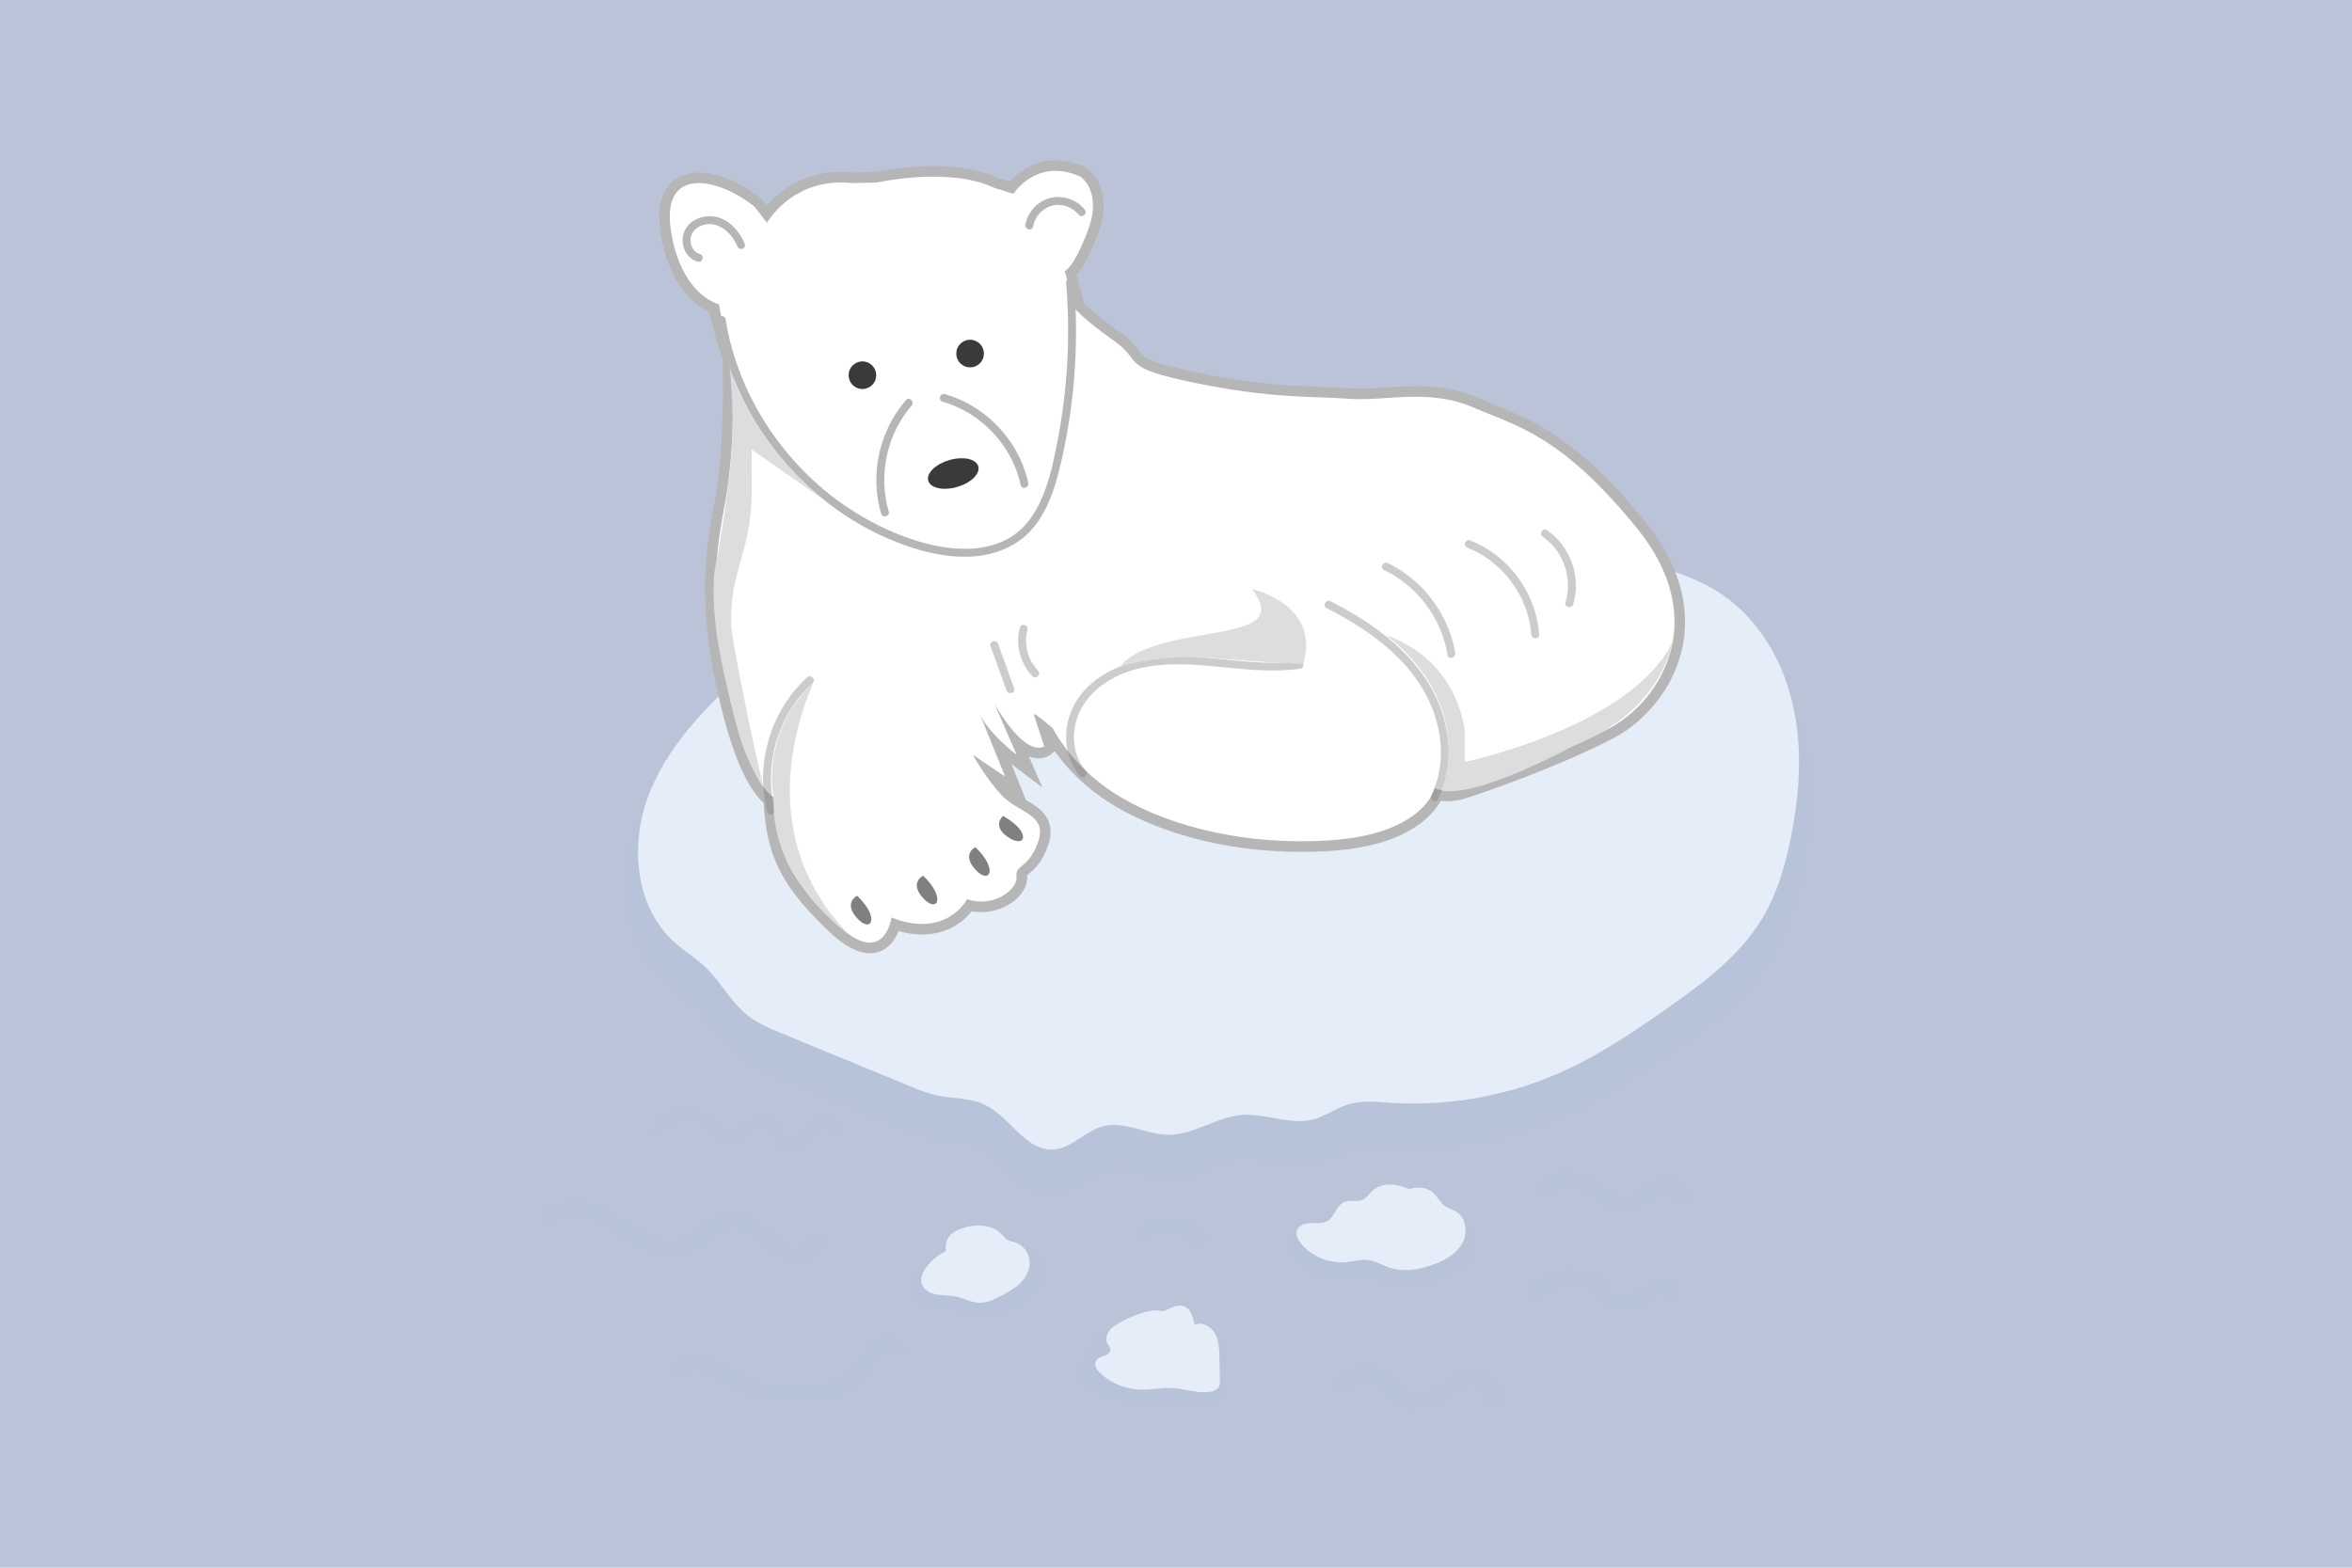 <svg xmlns="http://www.w3.org/2000/svg" xmlns:xlink="http://www.w3.org/1999/xlink" width="600" zoomAndPan="magnify" viewBox="0 0 450 300" height="400" preserveAspectRatio="xMidYMid meet" version="1.0"><defs><clipPath id="01d1a8dc08"><path d="M 120 106 L 346.77 106 L 346.77 229 L 120 229 Z M 120 106 " clip-rule="nonzero"/></clipPath><clipPath id="f045b0dd8e"><path d="M 103.02 230 L 158 230 L 158 242 L 103.02 242 Z M 103.02 230 " clip-rule="nonzero"/></clipPath></defs><rect x="-45" width="540" fill="#ffffff" y="-30" height="360" fill-opacity="1"/><rect x="-45" width="540" fill="#bbc3d8" y="-30" height="360" fill-opacity="1"/><g clip-path="url(#01d1a8dc08)"><path fill="#b6c3d8" d="M 201.145 228.391 C 197.309 228.391 194.582 225.699 192.164 223.324 C 190.656 221.836 189.234 220.434 187.641 219.652 C 186.098 218.895 184.254 218.691 182.301 218.473 C 181.07 218.336 179.793 218.195 178.52 217.906 C 176.633 217.477 174.895 216.762 173.211 216.066 L 148.793 205.992 C 146.551 205.066 144.012 204.02 141.863 202.336 C 139.836 200.75 138.328 198.762 136.875 196.84 C 135.773 195.383 134.73 194.012 133.508 192.852 C 132.629 192.02 131.641 191.281 130.59 190.504 C 129.637 189.793 128.652 189.062 127.719 188.227 C 123.875 184.789 121.355 179.957 120.434 174.266 C 119.598 169.109 120.148 163.488 121.988 158.434 C 123.629 153.922 126.168 149.562 129.75 145.109 C 132.492 141.703 135.762 138.312 140.355 134.117 C 141.074 133.461 141.727 132.871 142.34 132.332 C 144.629 127.809 147.801 124.027 151.855 120.988 C 160.84 114.297 172.25 111.961 182.238 110.301 C 189.848 109.035 198.855 107.742 208.012 107.742 C 208.574 107.742 209.141 107.746 209.695 107.758 C 214.305 107.836 218.941 108.262 223.43 108.676 C 228.234 109.113 233.203 109.57 238.066 109.582 L 238.352 109.582 C 244.789 109.582 251.363 108.824 257.719 108.094 C 264.184 107.348 270.875 106.578 277.539 106.578 C 278.012 106.578 278.484 106.578 278.945 106.59 C 289.379 106.762 299.648 108.93 309.578 111.023 C 316.387 112.461 324.105 114.086 330.465 118.363 C 334.145 120.836 337.305 124.148 339.852 128.203 C 342.191 131.926 343.965 136.27 344.988 140.766 C 346.766 148.547 346.633 157.211 344.59 167.246 C 343.242 173.883 341.449 178.918 338.957 183.09 C 334.488 190.555 327.465 195.844 320.047 201.047 C 313.996 205.293 307.5 209.715 300.465 212.969 C 295.75 215.141 290.859 216.781 285.793 217.895 C 280.727 219.008 275.598 219.566 270.41 219.574 C 268.906 219.574 267.391 219.523 265.898 219.43 C 265.578 219.406 265.262 219.387 264.941 219.363 C 263.887 219.289 262.887 219.219 261.902 219.219 C 260.59 219.219 259.543 219.348 258.617 219.621 C 257.664 219.906 256.719 220.387 255.719 220.898 C 254.488 221.523 253.215 222.168 251.754 222.547 C 250.715 222.812 249.656 222.938 248.586 222.93 C 246.766 222.93 244.98 222.605 243.262 222.293 C 241.625 221.988 240.074 221.711 238.578 221.711 C 238.285 221.711 237.996 221.723 237.723 221.746 C 235.754 221.906 233.805 222.68 231.742 223.496 C 229.203 224.508 226.574 225.543 223.633 225.543 L 223.598 225.543 C 221.551 225.539 219.629 225.023 217.77 224.531 C 216.117 224.09 214.555 223.672 213.102 223.672 C 212.57 223.668 212.051 223.73 211.535 223.863 C 210.336 224.18 209.164 224.945 207.926 225.754 C 206.156 226.91 204.152 228.219 201.672 228.379 C 201.496 228.383 201.32 228.391 201.145 228.391 Z M 201.145 228.391 " fill-opacity="1" fill-rule="nonzero"/></g><path fill="#e4edf8" d="M 343.016 134.844 C 341.105 126.453 336.477 118.469 329.336 113.672 C 323.383 109.672 316.176 108.113 309.16 106.633 C 299.172 104.527 289.113 102.41 278.906 102.242 C 265.246 102.016 251.719 105.285 238.055 105.238 C 228.566 105.203 219.145 103.57 209.66 103.406 C 200.578 103.246 191.527 104.434 182.57 105.922 C 172.191 107.648 161.504 109.949 153.062 116.234 C 149.148 119.16 146.117 122.82 143.973 127.211 C 143.211 127.879 142.457 128.551 141.715 129.234 C 134.383 135.934 127.281 143.406 123.883 152.746 C 120.488 162.086 121.66 173.719 129.062 180.344 C 130.922 182.004 133.086 183.293 134.895 185.008 C 137.914 187.867 139.828 191.805 143.105 194.367 C 145.023 195.867 147.309 196.816 149.562 197.746 L 173.98 207.82 C 175.609 208.492 177.246 209.168 178.965 209.559 C 182.148 210.277 185.594 210.023 188.527 211.461 C 193.305 213.797 196.23 220.32 201.539 219.98 C 205.059 219.754 207.613 216.426 211.02 215.531 C 215.148 214.449 219.332 217.141 223.602 217.152 C 228.449 217.164 232.727 213.754 237.559 213.359 C 242.145 212.984 246.793 215.371 251.246 214.219 C 253.633 213.602 255.676 212.02 258.039 211.316 C 260.605 210.547 263.352 210.867 266.023 211.039 C 271.797 211.402 277.523 211.051 283.207 209.992 C 288.895 208.93 294.363 207.188 299.613 204.762 C 306.449 201.598 312.719 197.348 318.887 193.02 C 325.824 188.152 332.867 182.961 337.215 175.68 C 339.988 171.043 341.527 165.766 342.605 160.469 C 344.324 152.035 344.93 143.238 343.016 134.844 Z M 343.016 134.844 " fill-opacity="1" fill-rule="nonzero"/><path fill="#b6c3d8" d="M 188.133 251.598 C 186.785 251.598 185.609 251.258 184.562 250.957 C 184.039 250.793 183.504 250.66 182.965 250.559 C 182.496 250.5 182.031 250.461 181.559 250.449 C 180.887 250.43 180.219 250.375 179.551 250.281 C 177.41 249.941 175.785 248.887 175.207 247.449 C 174.645 246.066 175.094 244.492 176.469 243.016 C 177.363 242.07 178.383 241.297 179.535 240.691 C 179.652 239.77 180.031 238.973 180.684 238.309 C 181.613 237.344 182.895 236.867 183.773 236.59 C 185.086 236.184 186.426 235.977 187.797 235.973 C 190.168 235.973 192.258 236.66 193.68 237.91 C 193.801 238.012 193.91 238.117 194.004 238.211 C 194.082 238.285 194.184 238.383 194.246 238.434 C 194.312 238.449 194.406 238.469 194.48 238.484 C 194.609 238.508 194.75 238.535 194.906 238.57 C 197.34 239.125 199.207 240.977 199.449 243.07 C 199.652 244.84 198.75 246.672 196.977 248.102 C 195.562 249.242 193.824 249.961 192.434 250.539 C 191.441 250.949 190.082 251.512 188.52 251.59 C 188.395 251.594 188.27 251.598 188.141 251.598 Z M 188.133 251.598 " fill-opacity="1" fill-rule="nonzero"/><path fill="#e4edf8" d="M 196.996 241.242 C 196.836 239.586 195.582 238.09 193.98 237.652 C 193.582 237.543 193.164 237.492 192.801 237.301 C 192.328 237.047 192.012 236.59 191.645 236.199 C 189.73 234.184 186.461 234.16 183.867 235.133 C 183.035 235.441 182.211 235.855 181.656 236.547 C 181.02 237.34 180.848 238.391 180.992 239.41 C 179.535 240.113 178.309 241.102 177.312 242.375 C 176.57 243.332 175.98 244.582 176.367 245.73 C 176.75 246.855 177.949 247.496 179.113 247.719 C 180.277 247.938 181.48 247.848 182.648 248.066 C 184.406 248.391 186.051 249.414 187.836 249.312 C 188.957 249.246 189.996 248.742 190.996 248.242 C 192.465 247.512 193.953 246.758 195.137 245.613 C 196.324 244.473 197.152 242.875 196.996 241.242 Z M 196.996 241.242 " fill-opacity="1" fill-rule="nonzero"/><path fill="#b6c3d8" d="M 268.652 246.02 C 267.441 246.027 266.25 245.871 265.078 245.555 C 264.5 245.398 263.965 245.203 263.488 245.031 C 262.859 244.801 262.27 244.586 261.812 244.543 C 261.734 244.535 261.652 244.531 261.562 244.531 C 261.078 244.551 260.594 244.598 260.117 244.68 C 259.684 244.742 259.238 244.805 258.75 244.848 C 258.367 244.883 257.977 244.898 257.586 244.898 C 254.129 244.898 250.75 243.586 248.547 241.387 C 246.68 239.523 247.004 237.922 247.363 237.133 C 248.062 235.605 249.906 234.68 252.301 234.66 L 252.426 234.66 C 252.59 234.66 252.758 234.66 252.93 234.66 C 253.062 234.66 253.199 234.66 253.332 234.66 C 253.484 234.664 253.633 234.656 253.781 234.645 C 253.934 234.469 254.074 234.285 254.207 234.094 C 254.727 233.375 255.508 232.293 257.055 231.754 C 257.758 231.523 258.48 231.418 259.223 231.434 C 259.379 231.434 259.539 231.434 259.695 231.438 C 259.809 231.438 259.918 231.438 260.027 231.438 L 260.113 231.438 C 260.207 231.363 260.332 231.246 260.43 231.156 C 260.707 230.891 260.996 230.645 261.305 230.414 C 262.523 229.531 264.184 229.043 265.984 229.043 C 266.441 229.043 266.895 229.074 267.344 229.133 C 268.078 229.234 268.797 229.391 269.5 229.613 C 269.984 229.535 270.469 229.496 270.957 229.496 C 272.617 229.496 274.102 229.949 275.25 230.805 C 275.727 231.172 276.152 231.586 276.539 232.047 C 276.707 232.238 276.961 232.531 277.074 232.594 C 277.246 232.672 277.426 232.742 277.605 232.797 C 278.047 232.941 278.473 233.117 278.887 233.324 C 282.066 234.969 282.441 238.641 280.793 241.043 C 279.586 242.801 277.512 244.113 274.441 245.055 C 272.398 245.684 270.449 246.004 268.652 246.004 Z M 268.652 246.02 " fill-opacity="1" fill-rule="nonzero"/><path fill="#e4edf8" d="M 278.633 231.871 C 277.949 231.449 277.129 231.266 276.469 230.801 C 275.535 230.141 275.055 228.996 274.199 228.234 C 272.984 227.156 271.191 227.047 269.621 227.562 C 268.773 227.184 267.891 226.91 266.977 226.75 C 265.488 226.516 263.852 226.762 262.715 227.75 C 261.992 228.371 261.473 229.277 260.594 229.637 C 259.535 230.066 258.27 229.57 257.207 230.008 C 255.684 230.641 255.391 232.816 253.969 233.656 C 253.051 234.199 251.902 234.047 250.84 234.062 C 249.773 234.074 248.523 234.402 248.145 235.398 C 247.801 236.293 248.332 237.277 248.949 238.012 C 251.043 240.504 254.406 241.863 257.637 241.527 C 258.984 241.387 260.324 240.973 261.668 241.121 C 263.148 241.293 264.457 242.125 265.871 242.59 C 268.586 243.48 271.582 242.973 274.266 241.984 C 276.422 241.195 278.578 240.004 279.727 238.008 C 280.871 236.016 280.59 233.078 278.633 231.871 Z M 278.633 231.871 " fill-opacity="1" fill-rule="nonzero"/><path fill="#b6c3d8" d="M 229.246 268.781 C 227.941 268.781 226.73 268.598 225.559 268.418 C 224.684 268.285 223.852 268.156 223.074 268.125 C 222.93 268.121 222.777 268.117 222.617 268.117 C 221.906 268.117 221.16 268.176 220.367 268.242 C 219.496 268.309 218.598 268.379 217.652 268.379 C 217.535 268.379 217.418 268.379 217.305 268.379 C 214.008 268.316 210.719 267.227 208.285 265.398 C 206.477 264.039 205.988 262.273 207.043 260.906 C 207.527 260.277 208.195 259.926 208.781 259.707 C 208.383 258.629 208.629 257.383 209.488 256.363 C 210.242 255.465 211.285 254.902 212.203 254.473 C 213.645 253.801 215.133 253.258 216.672 252.848 C 217.539 252.609 218.855 252.301 220.262 252.301 C 220.621 252.301 220.977 252.32 221.332 252.359 L 221.484 252.301 C 222.371 251.965 223.473 251.547 224.746 251.547 C 225.309 251.543 225.859 251.629 226.398 251.797 C 227.996 252.309 228.82 253.402 229.277 254.41 C 230.918 254.641 232.453 255.531 233.34 256.805 C 234.41 258.344 234.461 260.09 234.496 261.363 L 234.598 264.895 C 234.609 265.297 234.629 265.969 234.262 266.66 C 233.656 267.812 232.23 268.57 230.367 268.738 C 230 268.766 229.625 268.781 229.246 268.781 Z M 229.246 268.781 " fill-opacity="1" fill-rule="nonzero"/><path fill="#e4edf8" d="M 233.406 264.074 C 233.371 262.609 233.34 261.145 233.305 259.68 C 233.27 258.129 233.215 256.504 232.445 255.156 C 231.672 253.809 229.938 252.875 228.531 253.539 C 228.305 252.137 227.895 250.496 226.574 249.98 C 225.25 249.465 223.906 250.41 222.535 250.953 C 222.363 250.902 222.188 250.863 222.012 250.832 C 220.754 250.633 219.473 250.934 218.266 251.328 C 216.828 251.801 215.453 252.41 214.137 253.16 C 213.391 253.582 212.648 254.066 212.16 254.777 C 211.672 255.484 211.492 256.461 211.918 257.207 C 212.094 257.512 212.367 257.785 212.426 258.133 C 212.516 258.75 211.895 259.227 211.312 259.449 C 210.734 259.668 210.055 259.824 209.723 260.352 C 209.207 261.16 209.875 262.203 210.582 262.852 C 211.633 263.805 212.812 264.547 214.125 265.078 C 215.441 265.605 216.805 265.891 218.223 265.93 C 220.215 265.977 222.195 265.52 224.18 265.617 C 226.555 265.738 228.887 266.645 231.25 266.387 C 232.059 266.297 232.945 265.992 233.27 265.25 C 233.422 264.883 233.418 264.48 233.406 264.074 Z M 233.406 264.074 " fill-opacity="1" fill-rule="nonzero"/><g clip-path="url(#f045b0dd8e)"><path fill="#b6c3d8" d="M 105.617 233.871 C 108.387 231.078 112.789 232.457 115.719 234.191 C 119.453 236.402 122.75 239.445 127.223 240.027 C 129.273 240.297 131.328 239.922 133.086 238.805 C 134.598 237.84 135.816 236.496 137.305 235.508 C 138.898 234.445 140.57 234.277 142.305 235.184 C 144.164 236.156 145.551 237.754 147.172 239.047 C 148.855 240.395 150.84 241.496 153.07 241.25 C 155.047 241.031 156.836 239.965 157.465 237.996 C 157.902 236.617 155.738 236.027 155.301 237.398 C 154.871 238.75 153.191 239.176 151.93 239.016 C 150.066 238.785 148.535 237.316 147.207 236.121 C 145.656 234.719 144.055 233.316 142.035 232.645 C 140.152 232.016 138.188 232.34 136.508 233.352 C 135.035 234.242 133.855 235.52 132.461 236.516 C 130.848 237.676 129.027 238.113 127.055 237.746 C 122.754 236.938 119.609 233.664 115.852 231.688 C 112.199 229.77 107.211 229.078 104.031 232.281 C 103.016 233.309 104.602 234.895 105.617 233.867 Z M 105.617 233.871 " fill-opacity="1" fill-rule="nonzero"/></g><path fill="#b6c3d8" d="M 130.766 263.105 C 131.484 262.07 132.941 261.871 134.098 262.043 C 135.59 262.262 136.895 263.129 138.133 263.934 C 139.648 264.918 141.152 265.832 142.875 266.41 C 144.535 266.965 146.285 267.227 148.023 267.371 C 151.199 267.641 154.527 267.707 157.691 267.289 C 160.539 266.914 163.449 265.961 165.312 263.641 C 166.453 262.219 166.918 260.289 168.188 258.98 C 168.777 258.367 170.359 257.652 170.945 258.625 C 171.691 259.859 173.629 258.734 172.883 257.492 C 172.086 256.172 170.602 255.746 169.145 256.023 C 167.547 256.328 166.402 257.418 165.574 258.766 C 164.699 260.195 164.16 261.801 162.898 262.949 C 161.828 263.914 160.449 264.449 159.066 264.777 C 155.863 265.547 152.344 265.379 149.082 265.203 C 147.176 265.102 145.281 264.852 143.469 264.246 C 141.695 263.652 140.203 262.578 138.633 261.594 C 137.012 260.574 135.25 259.734 133.297 259.754 C 131.504 259.77 129.863 260.48 128.828 261.977 C 128.004 263.168 129.945 264.289 130.766 263.109 Z M 130.766 263.105 " fill-opacity="1" fill-rule="nonzero"/><path fill="#b6c3d8" d="M 126.359 216.91 C 127.465 214.656 130.23 213.547 132.629 214.113 C 135.355 214.758 136.617 218.078 139.57 218.18 C 140.953 218.227 142.168 217.453 143.273 216.715 C 144.109 216.156 145.254 215.199 146.34 215.523 C 147.402 215.84 147.898 217.172 148.422 218.031 C 149.105 219.141 150.086 220.082 151.477 220.016 C 153.523 219.914 154.578 217.977 155.719 216.566 C 156.176 216 156.734 215.41 157.504 215.355 C 157.895 215.324 158.648 215.43 158.75 215.922 C 158.832 216.312 159.105 216.641 159.543 216.605 C 159.902 216.582 160.312 216.203 160.23 215.812 C 159.914 214.293 158.395 213.637 156.949 213.945 C 155.199 214.316 154.375 216.035 153.324 217.297 C 152.84 217.879 152.113 218.555 151.297 218.535 C 150.75 218.523 150.34 218.168 150.027 217.75 C 149.262 216.73 148.84 215.434 147.797 214.641 C 146.594 213.723 145.184 213.895 143.918 214.566 C 142.73 215.195 141.707 216.191 140.406 216.586 C 139 217.02 137.852 216.031 136.879 215.145 C 135.75 214.117 134.664 213.141 133.16 212.719 C 130.074 211.848 126.449 213.363 125.031 216.258 C 124.609 217.117 125.941 217.773 126.367 216.91 Z M 126.359 216.91 " fill-opacity="1" fill-rule="nonzero"/><path fill="#b6c3d8" d="M 294.34 248.148 C 297.398 245.848 301.301 244.863 305.074 245.609 L 304.25 244.531 C 304.398 247.828 307.312 250.48 310.57 250.602 C 312.301 250.664 313.766 249.824 315.125 248.848 C 316.23 248.055 317.625 246.727 319.098 247.094 L 318.277 246.012 L 318.246 247.309 C 318.211 248.754 320.453 248.754 320.488 247.309 C 320.5 246.875 320.508 246.445 320.52 246.012 C 320.516 245.762 320.438 245.535 320.285 245.336 C 320.133 245.133 319.938 245 319.695 244.93 C 318.172 244.551 316.754 245.035 315.469 245.867 C 314.266 246.648 313.133 247.789 311.738 248.215 C 309.406 248.934 306.602 246.969 306.488 244.531 C 306.469 244.066 306.156 243.547 305.664 243.449 C 301.336 242.59 296.75 243.543 293.207 246.211 C 292.719 246.578 292.48 247.176 292.801 247.746 C 293.074 248.227 293.852 248.512 294.336 248.148 Z M 294.34 248.148 " fill-opacity="1" fill-rule="nonzero"/><path fill="#b6c3d8" d="M 257.898 266.051 C 258.773 264.578 260.562 263.797 262.25 264.031 C 264.289 264.312 265.398 266.238 266.75 267.566 C 268.512 269.293 270.758 269.895 273.141 269.164 C 275.699 268.383 277.547 266.367 279.973 265.348 C 281.07 264.883 282.543 264.566 283.633 265.23 C 284.34 265.66 285.047 266.68 284.656 267.535 C 284.055 268.836 285.988 269.977 286.59 268.664 C 287.688 266.281 286.164 263.57 283.719 262.844 C 280.652 261.926 277.859 263.871 275.441 265.48 C 274.238 266.285 272.934 267.098 271.457 267.234 C 270.156 267.359 269.156 266.801 268.262 265.91 C 266.59 264.242 265.254 262.27 262.754 261.859 C 260.113 261.43 257.34 262.594 255.965 264.922 C 255.227 266.168 257.164 267.297 257.898 266.055 Z M 257.898 266.051 " fill-opacity="1" fill-rule="nonzero"/><path fill="#b6c3d8" d="M 296.914 228.043 C 297.84 226.281 300.191 226.387 301.781 227.062 C 304.156 228.074 306.016 229.969 308.461 230.863 C 309.699 231.316 311.055 231.469 312.348 231.18 C 313.609 230.891 314.703 230.141 315.734 229.395 C 316.707 228.688 317.781 227.812 319.016 227.676 C 319.793 227.594 320.902 227.996 320.922 228.906 C 320.957 230.348 323.199 230.352 323.164 228.906 C 323.113 226.715 320.977 225.242 318.891 225.449 C 316.441 225.688 314.855 227.57 312.781 228.637 C 310.543 229.785 308.211 228.441 306.34 227.195 C 304.508 225.98 302.656 224.652 300.41 224.395 C 298.316 224.156 296 224.961 294.98 226.906 C 294.309 228.184 296.242 229.316 296.914 228.039 Z M 296.914 228.043 " fill-opacity="1" fill-rule="nonzero"/><path fill="#b6c3d8" d="M 219.91 236.758 C 222.289 234.5 226.691 234.973 228.5 237.73 C 229.289 238.93 231.227 237.809 230.438 236.598 C 227.824 232.621 221.785 231.887 218.324 235.172 C 217.277 236.168 218.863 237.754 219.91 236.758 Z M 219.91 236.758 " fill-opacity="1" fill-rule="nonzero"/><path fill="#b6b6b7" d="M 166.414 182.41 C 164.102 182.41 161.559 181.059 158.637 178.277 C 153.715 173.59 150.828 169.965 148.98 166.156 C 147.281 162.641 146.426 158.957 146.09 153.621 C 145.441 153.062 144.613 152.152 143.68 150.66 C 141.465 147.137 139.488 141.73 137.805 134.598 C 133.848 117.836 134.355 108.188 136.676 96.246 C 138.668 86.012 138.332 70.938 138.266 68.605 C 137.855 67.441 136.438 63.285 135.754 59.699 C 133.234 58.547 127.977 54.918 126.359 44.371 C 125.754 40.395 126.305 37.371 128.004 35.387 C 129.336 33.836 131.301 33.016 133.691 33.016 C 137.312 33.016 141.914 34.945 145.695 38.055 L 145.875 38.203 L 146.715 39.297 C 147.367 38.559 148.07 37.871 148.828 37.238 C 152.219 34.402 156.402 32.902 160.922 32.902 C 161.672 32.902 162.422 32.941 163.168 33.02 L 167.57 32.906 C 171.207 32.176 174.875 31.805 178.582 31.785 C 183.566 31.785 187.742 32.559 191.004 34.086 L 193.176 34.754 C 194.59 33.168 197.52 30.672 201.934 30.672 C 203.75 30.672 205.645 31.105 207.551 31.965 L 207.691 32.031 L 207.824 32.117 C 208.051 32.266 213.402 35.887 210.035 44.785 C 208.602 48.586 207.262 51.168 205.988 52.582 L 207.449 58.039 C 208.086 58.703 210.008 60.539 214.262 63.551 C 216.367 65.039 217.285 66.23 217.957 67.102 C 218.582 67.918 218.898 68.328 220.086 68.875 C 221.676 69.602 224.523 70.375 229.059 71.309 C 240.09 73.578 247.227 73.836 252.957 74.051 C 254.82 74.117 256.574 74.18 258.289 74.305 C 258.887 74.348 259.52 74.371 260.223 74.371 C 261.781 74.371 263.402 74.27 265.121 74.152 C 266.973 74.035 268.883 73.91 270.867 73.91 C 275.402 73.91 279.121 74.602 282.57 76.082 C 283.594 76.52 284.602 76.926 285.672 77.352 C 293.215 80.371 301.762 83.797 314.754 99.812 C 322.707 109.605 323.043 118.207 321.926 123.707 C 321.152 127.523 319.395 131.227 316.852 134.422 C 314.59 137.262 311.812 139.602 308.824 141.188 C 299.012 146.387 283.863 151.715 280.449 152.758 C 279.281 153.129 278.086 153.324 276.863 153.34 C 276.461 153.34 276.062 153.312 275.664 153.262 C 275.078 154.297 274.105 155.617 272.527 156.953 C 268.477 160.379 262.352 162.359 254.328 162.848 C 252.539 162.957 250.734 163.012 248.961 163.012 C 241.418 163.012 234.148 162.039 227.348 160.121 C 221.531 158.477 216.223 156.164 211.996 153.43 C 207.988 150.84 204.578 147.609 201.773 143.742 L 201.086 144.336 C 200.871 144.52 200.062 145.125 198.719 145.125 C 198.074 145.117 197.449 144.996 196.852 144.758 L 199.43 150.676 L 193.512 146.227 L 196.285 153.082 C 197.613 153.867 198.988 154.676 199.918 155.922 C 201.094 157.488 201.316 159.406 200.578 161.621 C 199.461 165.004 197.848 166.375 196.883 167.195 C 196.758 167.297 196.605 167.43 196.504 167.527 C 196.656 168.781 196.16 170.141 195.105 171.359 C 193.395 173.328 190.582 174.551 187.762 174.551 C 187.137 174.551 186.52 174.496 185.91 174.387 C 184.527 176.109 181.535 178.832 176.434 178.832 C 174.902 178.82 173.402 178.598 171.934 178.172 C 171.84 178.406 171.734 178.648 171.609 178.895 C 170.465 181.164 168.621 182.41 166.414 182.41 Z M 166.414 182.41 " fill-opacity="1" fill-rule="nonzero"/><path fill="#ffffff" d="M 140.277 68.227 C 140.277 68.227 138.156 62.367 137.551 58.223 C 137.551 58.223 130.281 56.605 128.359 44.07 C 126.441 31.535 137.652 34.062 144.418 39.621 L 146.742 42.652 C 146.742 42.652 151.66 33.797 163.09 35.039 L 167.816 34.922 C 167.816 34.922 181.59 31.816 190.277 35.973 L 193.91 37.094 C 193.91 37.094 198.324 30.02 206.723 33.809 C 206.723 33.809 210.98 36.59 208.152 44.07 C 205.324 51.551 203.707 51.852 203.707 51.852 L 205.629 59.031 C 205.629 59.031 207.242 61.051 213.102 65.195 C 218.961 69.34 213.91 70.25 228.656 73.281 C 243.402 76.316 251.176 75.809 258.148 76.316 C 265.117 76.82 273.297 74.293 281.781 77.934 C 290.266 81.57 298.746 83.289 313.191 101.082 C 327.633 118.871 317.418 134.34 307.879 139.395 C 298.344 144.449 283.496 149.703 279.859 150.816 C 276.227 151.926 274.531 150.816 274.531 150.816 C 274.531 150.816 272.488 159.711 254.207 160.824 C 235.926 161.934 221.383 157.082 213.102 151.727 C 204.82 146.367 201.441 139.395 201.441 139.395 C 201.441 139.395 197.504 135.898 197.828 136.836 C 198.156 137.777 199.777 142.801 199.777 142.801 C 199.777 142.801 196.637 145.5 190.277 134.715 L 194.516 144.449 C 194.516 144.449 189.469 140.648 187.547 136.836 L 192.297 148.594 L 186.133 144.449 C 186.133 144.449 188.559 148.895 191.691 152.23 C 194.82 155.566 200.387 155.785 198.66 160.984 C 196.93 166.184 194.164 165.445 194.488 167.734 C 194.812 170.02 190.316 173.836 185.039 172.078 C 185.039 172.078 181.078 179.727 170.574 175.582 C 170.574 175.582 169.18 185.523 160.031 176.812 C 150.883 168.102 148.559 162.844 148.055 152.535 C 148.055 152.535 143.711 150.816 139.77 134.137 C 135.832 117.457 136.438 108.055 138.66 96.633 C 140.883 85.211 140.277 68.227 140.277 68.227 Z M 140.277 68.227 " fill-opacity="1" fill-rule="nonzero"/><path fill="#81807f" d="M 207.738 147.457 C 205.629 145.098 205.078 141.711 205.738 138.68 C 206.449 135.395 208.539 132.672 211.293 130.793 C 217.973 126.219 226.426 126.922 234.07 127.688 C 238.984 128.176 243.91 128.656 248.828 127.965 C 249.23 127.91 249.457 127.391 249.355 127.031 C 249.234 126.598 248.832 126.445 248.426 126.504 C 239.363 127.773 230.32 124.816 221.246 125.805 C 214.137 126.578 206.348 130.285 204.398 137.777 C 203.434 141.492 204.07 145.625 206.672 148.531 C 207.324 149.262 208.391 148.184 207.746 147.461 Z M 207.738 147.457 " fill-opacity="0.4" fill-rule="nonzero"/><path fill="#81807f" d="M 275.125 152.98 C 277.934 147.414 277.703 140.812 275.465 135.09 C 273.145 129.148 268.762 124.375 263.699 120.617 C 260.836 118.496 257.75 116.684 254.578 115.059 C 253.711 114.613 252.941 115.922 253.812 116.367 C 259.184 119.117 264.375 122.418 268.488 126.879 C 272.496 131.234 275.289 136.762 275.648 142.734 C 275.844 145.992 275.293 149.281 273.816 152.211 C 273.379 153.078 274.688 153.848 275.129 152.977 Z M 275.125 152.98 " fill-opacity="0.4" fill-rule="nonzero"/><path fill="#dcdddf" d="M 214.555 127.422 C 214.555 127.422 215.805 124.211 226.676 122.148 C 237.551 120.086 244.754 119.871 239.586 112.746 C 239.586 112.746 252.688 115.578 249.359 127.027 C 246.969 126.941 243.242 126.777 238.652 126.449 C 233.164 126.062 231.617 125.809 228.957 125.742 C 225.613 125.664 220.699 125.883 214.555 127.422 Z M 214.555 127.422 " fill-opacity="1" fill-rule="nonzero"/><path fill="#81807f" d="M 264.777 109.07 C 266.371 109.84 267.848 110.785 269.215 111.91 C 270.578 113.035 271.789 114.305 272.852 115.723 C 273.91 117.137 274.785 118.66 275.48 120.285 C 276.176 121.914 276.668 123.598 276.957 125.344 C 277.117 126.305 278.57 125.898 278.418 124.941 C 277.465 119.238 274.262 113.941 269.719 110.383 C 268.422 109.359 267.027 108.488 265.543 107.762 C 264.672 107.34 263.902 108.648 264.777 109.078 Z M 264.777 109.07 " fill-opacity="0.4" fill-rule="nonzero"/><path fill="#81807f" d="M 280.828 104.852 C 286.055 106.906 290.211 111.449 292.016 116.746 C 292.535 118.262 292.855 119.82 292.973 121.422 C 293.039 122.387 294.555 122.395 294.488 121.422 C 294.051 115.242 290.742 109.508 285.77 105.863 C 284.363 104.844 282.852 104.02 281.234 103.391 C 280.848 103.242 280.406 103.559 280.301 103.922 C 280.18 104.348 280.449 104.703 280.828 104.852 Z M 280.828 104.852 " fill-opacity="0.4" fill-rule="nonzero"/><path fill="#81807f" d="M 295.184 102.742 C 299.129 105.414 300.93 110.719 299.527 115.254 C 299.238 116.191 300.699 116.59 300.984 115.66 C 302.602 110.449 300.441 104.48 295.945 101.434 C 295.137 100.887 294.379 102.199 295.184 102.742 Z M 295.184 102.742 " fill-opacity="0.4" fill-rule="nonzero"/><path fill="#81807f" d="M 195.117 120.105 C 194.902 120.918 194.793 121.746 194.793 122.586 C 194.789 123.426 194.895 124.254 195.105 125.066 C 195.316 125.879 195.629 126.652 196.039 127.387 C 196.453 128.121 196.949 128.789 197.531 129.395 C 198.215 130.094 199.285 129.02 198.605 128.32 C 198.113 127.812 197.695 127.25 197.352 126.633 C 197.008 126.016 196.746 125.363 196.57 124.68 C 196.391 123.996 196.305 123.301 196.309 122.594 C 196.309 121.887 196.402 121.191 196.582 120.508 C 196.84 119.566 195.379 119.164 195.125 120.105 Z M 195.117 120.105 " fill-opacity="0.4" fill-rule="nonzero"/><path fill="#81807f" d="M 189.512 123.633 L 192.582 132.125 C 192.914 133.035 194.379 132.645 194.043 131.723 L 190.969 123.23 C 190.641 122.32 189.176 122.711 189.512 123.633 Z M 189.512 123.633 " fill-opacity="0.4" fill-rule="nonzero"/><path fill="#81807f" d="M 148.238 154.918 C 146.508 148.219 147.871 140.898 151.672 135.145 C 152.762 133.504 154.031 132.02 155.492 130.695 C 156.215 130.039 155.141 128.969 154.418 129.625 C 149 134.559 145.934 141.879 145.984 149.188 C 145.996 151.266 146.262 153.312 146.781 155.32 C 147.027 156.266 148.488 155.867 148.242 154.918 Z M 148.238 154.918 " fill-opacity="0.4" fill-rule="nonzero"/><path fill="#81807f" d="M 163.988 171.418 C 163.988 171.418 161.289 172.746 163.988 175.707 C 166.688 178.664 168.461 175.695 163.988 171.418 Z M 163.988 171.418 " fill-opacity="1" fill-rule="nonzero"/><path fill="#81807f" d="M 176.613 167.574 C 176.613 167.574 173.914 168.902 176.613 171.863 C 179.312 174.824 181.086 171.852 176.613 167.574 Z M 176.613 167.574 " fill-opacity="1" fill-rule="nonzero"/><path fill="#81807f" d="M 186.613 162.117 C 186.613 162.117 183.914 163.445 186.613 166.406 C 189.312 169.367 191.086 166.395 186.613 162.117 Z M 186.613 162.117 " fill-opacity="1" fill-rule="nonzero"/><path fill="#81807f" d="M 191.895 156.141 C 191.895 156.141 189.629 158.113 192.996 160.285 C 196.363 162.453 197.312 159.121 191.895 156.141 Z M 191.895 156.141 " fill-opacity="1" fill-rule="nonzero"/><path fill="#b6b6b7" d="M 137.352 61.422 C 138.609 69.297 141.738 76.836 146.25 83.395 C 150.781 89.973 156.672 95.613 163.504 99.758 C 166.918 101.828 170.52 103.492 174.312 104.742 C 178.328 106.055 182.656 106.863 186.891 106.422 C 191.102 105.98 195.059 104.223 197.77 100.898 C 200.484 97.57 201.852 93.363 202.836 89.227 C 205.277 78.961 206.246 68.555 205.746 58.012 C 205.684 56.719 205.602 55.422 205.496 54.129 C 205.418 53.164 203.898 53.156 203.98 54.129 C 204.828 64.406 204.258 74.598 202.27 84.715 C 201.426 88.984 200.496 93.426 198.387 97.277 C 197.41 99.059 196.156 100.688 194.559 101.957 C 193.004 103.188 191.168 104.012 189.254 104.484 C 185.27 105.473 181.012 105.008 177.082 103.977 C 173.328 102.992 169.703 101.48 166.297 99.613 C 159.453 95.844 153.68 90.84 148.977 84.594 C 144.348 78.453 140.977 71.363 139.344 63.836 C 139.141 62.902 138.965 61.965 138.812 61.02 C 138.75 60.617 138.246 60.391 137.883 60.492 C 137.453 60.609 137.289 61.016 137.352 61.422 Z M 137.352 61.422 " fill-opacity="1" fill-rule="nonzero"/><path fill="#b6b6b7" d="M 142.504 46.691 C 141.324 43.844 138.82 41.223 135.52 41.383 C 134.074 41.453 132.605 42.027 131.645 43.141 C 130.734 44.199 130.426 45.566 130.699 46.926 C 130.992 48.391 132.035 49.68 133.496 50.074 C 134.441 50.324 134.844 48.859 133.902 48.609 C 132.758 48.305 132.125 47.137 132.109 46.004 C 132.09 44.73 132.918 43.715 134.062 43.227 C 137.094 41.941 139.938 44.414 141.051 47.09 C 141.207 47.465 141.555 47.738 141.98 47.617 C 142.34 47.52 142.668 47.066 142.512 46.688 Z M 142.504 46.691 " fill-opacity="1" fill-rule="nonzero"/><path fill="#b6b6b7" d="M 197.645 43.363 C 197.996 41.492 199.375 39.879 201.234 39.375 C 203.141 38.859 205.188 39.621 206.422 41.125 C 206.684 41.445 207.219 41.391 207.492 41.125 C 207.809 40.816 207.75 40.367 207.492 40.055 C 205.926 38.141 203.219 37.266 200.832 37.914 C 198.5 38.547 196.629 40.586 196.188 42.961 C 196.008 43.914 197.469 44.324 197.648 43.363 Z M 197.645 43.363 " fill-opacity="1" fill-rule="nonzero"/><path fill="#3a3a3c" d="M 187.168 89.234 C 187.219 89.402 187.234 89.578 187.223 89.762 C 187.207 89.945 187.164 90.133 187.09 90.324 C 187.012 90.516 186.91 90.707 186.773 90.898 C 186.641 91.09 186.48 91.277 186.293 91.461 C 186.105 91.645 185.895 91.82 185.66 91.988 C 185.426 92.156 185.172 92.316 184.898 92.465 C 184.629 92.613 184.344 92.75 184.043 92.871 C 183.746 92.992 183.438 93.098 183.125 93.188 C 182.812 93.281 182.496 93.352 182.176 93.41 C 181.859 93.465 181.547 93.504 181.238 93.52 C 180.93 93.539 180.629 93.539 180.34 93.523 C 180.055 93.504 179.781 93.465 179.523 93.41 C 179.266 93.355 179.031 93.281 178.816 93.191 C 178.602 93.102 178.41 92.996 178.246 92.875 C 178.082 92.754 177.945 92.617 177.836 92.469 C 177.727 92.32 177.648 92.164 177.598 91.992 C 177.551 91.824 177.531 91.648 177.547 91.465 C 177.559 91.281 177.602 91.094 177.68 90.902 C 177.754 90.711 177.859 90.52 177.992 90.328 C 178.125 90.137 178.289 89.949 178.477 89.766 C 178.664 89.582 178.875 89.406 179.109 89.238 C 179.344 89.07 179.594 88.91 179.867 88.762 C 180.141 88.613 180.426 88.477 180.723 88.355 C 181.02 88.234 181.328 88.129 181.641 88.039 C 181.957 87.945 182.273 87.875 182.59 87.816 C 182.906 87.762 183.223 87.723 183.531 87.707 C 183.84 87.688 184.137 87.688 184.426 87.703 C 184.715 87.723 184.988 87.762 185.242 87.816 C 185.5 87.871 185.734 87.945 185.949 88.035 C 186.164 88.125 186.355 88.23 186.52 88.352 C 186.688 88.473 186.824 88.609 186.934 88.758 C 187.043 88.906 187.121 89.062 187.168 89.234 Z M 187.168 89.234 " fill-opacity="1" fill-rule="nonzero"/><path fill="#3a3a3c" d="M 188.25 67.66 C 188.25 68.008 188.184 68.348 188.047 68.672 C 187.914 68.996 187.723 69.281 187.477 69.531 C 187.227 69.777 186.941 69.969 186.617 70.102 C 186.293 70.238 185.957 70.305 185.605 70.305 C 185.254 70.305 184.918 70.238 184.594 70.102 C 184.27 69.969 183.984 69.777 183.734 69.531 C 183.488 69.281 183.297 68.996 183.164 68.672 C 183.027 68.348 182.961 68.008 182.961 67.66 C 182.961 67.309 183.027 66.969 183.164 66.645 C 183.297 66.32 183.488 66.035 183.734 65.785 C 183.984 65.539 184.27 65.348 184.594 65.215 C 184.918 65.078 185.254 65.012 185.605 65.012 C 185.957 65.012 186.293 65.078 186.617 65.215 C 186.941 65.348 187.227 65.539 187.477 65.785 C 187.723 66.035 187.914 66.32 188.047 66.645 C 188.184 66.969 188.25 67.309 188.25 67.66 Z M 188.25 67.66 " fill-opacity="1" fill-rule="nonzero"/><path fill="#3a3a3c" d="M 167.645 71.805 C 167.645 72.152 167.578 72.492 167.445 72.816 C 167.309 73.141 167.121 73.426 166.871 73.676 C 166.625 73.922 166.336 74.113 166.012 74.246 C 165.691 74.383 165.352 74.449 165 74.449 C 164.652 74.449 164.312 74.383 163.988 74.246 C 163.664 74.113 163.379 73.922 163.133 73.676 C 162.883 73.426 162.691 73.141 162.559 72.816 C 162.426 72.492 162.359 72.152 162.359 71.805 C 162.359 71.453 162.426 71.113 162.559 70.789 C 162.691 70.465 162.883 70.18 163.133 69.93 C 163.379 69.684 163.664 69.492 163.988 69.359 C 164.312 69.223 164.652 69.156 165 69.156 C 165.352 69.156 165.691 69.223 166.012 69.359 C 166.336 69.492 166.625 69.684 166.871 69.93 C 167.121 70.18 167.309 70.465 167.445 70.789 C 167.578 71.113 167.645 71.453 167.645 71.805 Z M 167.645 71.805 " fill-opacity="1" fill-rule="nonzero"/><path fill="#b6b6b7" d="M 173.34 76.562 C 169.395 81.109 167.352 87.191 167.703 93.207 C 167.805 94.934 168.094 96.629 168.582 98.289 C 168.855 99.223 170.316 98.824 170.043 97.883 C 168.457 92.488 169.102 86.527 171.73 81.562 C 172.473 80.152 173.367 78.84 174.41 77.633 C 175.047 76.898 173.98 75.82 173.34 76.559 Z M 173.34 76.562 " fill-opacity="1" fill-rule="nonzero"/><path fill="#b6b6b7" d="M 180.363 76.883 C 186.121 78.512 190.969 82.703 193.621 88.047 C 194.371 89.57 194.926 91.16 195.277 92.82 C 195.48 93.773 196.945 93.371 196.738 92.418 C 195.395 86.18 191.23 80.672 185.715 77.504 C 184.148 76.605 182.5 75.914 180.766 75.422 C 179.824 75.156 179.426 76.617 180.363 76.883 Z M 180.363 76.883 " fill-opacity="1" fill-rule="nonzero"/><path fill="#dcdddf" d="M 157.941 95.891 L 143.812 86.02 C 143.812 86.02 143.832 92.852 143.812 94.512 C 143.699 105.902 139.57 109.211 139.906 119.57 C 139.957 121.156 140.535 124.191 141.691 130.195 C 143.359 138.848 144.934 145.848 146.035 150.512 C 144.379 147.973 143.031 145.277 141.996 142.426 C 141.32 140.559 140.797 138.391 139.773 134.137 C 138.855 130.324 138.398 128.422 138.055 126.656 C 137.457 123.586 136.375 118.027 136.543 111.797 C 136.641 107.918 137.109 108.453 138.461 99.16 C 139.234 93.832 139.863 89.508 140.078 84.199 C 140.258 79.555 140.098 74.926 139.598 70.305 C 140.566 73.152 141.77 75.898 143.207 78.539 C 144.547 80.98 146.062 83.305 147.754 85.516 C 150.719 89.395 154.113 92.855 157.941 95.891 Z M 157.941 95.891 " fill-opacity="1" fill-rule="nonzero"/><path fill="#dcdddf" d="M 155.488 130.699 C 156.59 129.617 141.211 156.973 162.355 178.762 C 162.355 178.762 147.145 168.203 148.051 152.535 C 148.055 152.535 145.242 140.703 155.488 130.699 Z M 155.488 130.699 " fill-opacity="1" fill-rule="nonzero"/><path fill="#dcdddf" d="M 265.309 121.645 C 265.309 121.645 277.754 124.922 280.27 139.688 L 280.27 145.805 C 280.27 145.805 312.281 139.09 320.059 122.711 C 320.059 122.711 318.129 135.949 301.52 142.473 C 301.52 142.473 282.836 152.781 275.891 151.242 C 276.871 148.312 277.285 145.305 277.133 142.223 C 276.5 130.395 267.184 123.062 265.309 121.645 Z M 265.309 121.645 " fill-opacity="1" fill-rule="nonzero"/></svg>